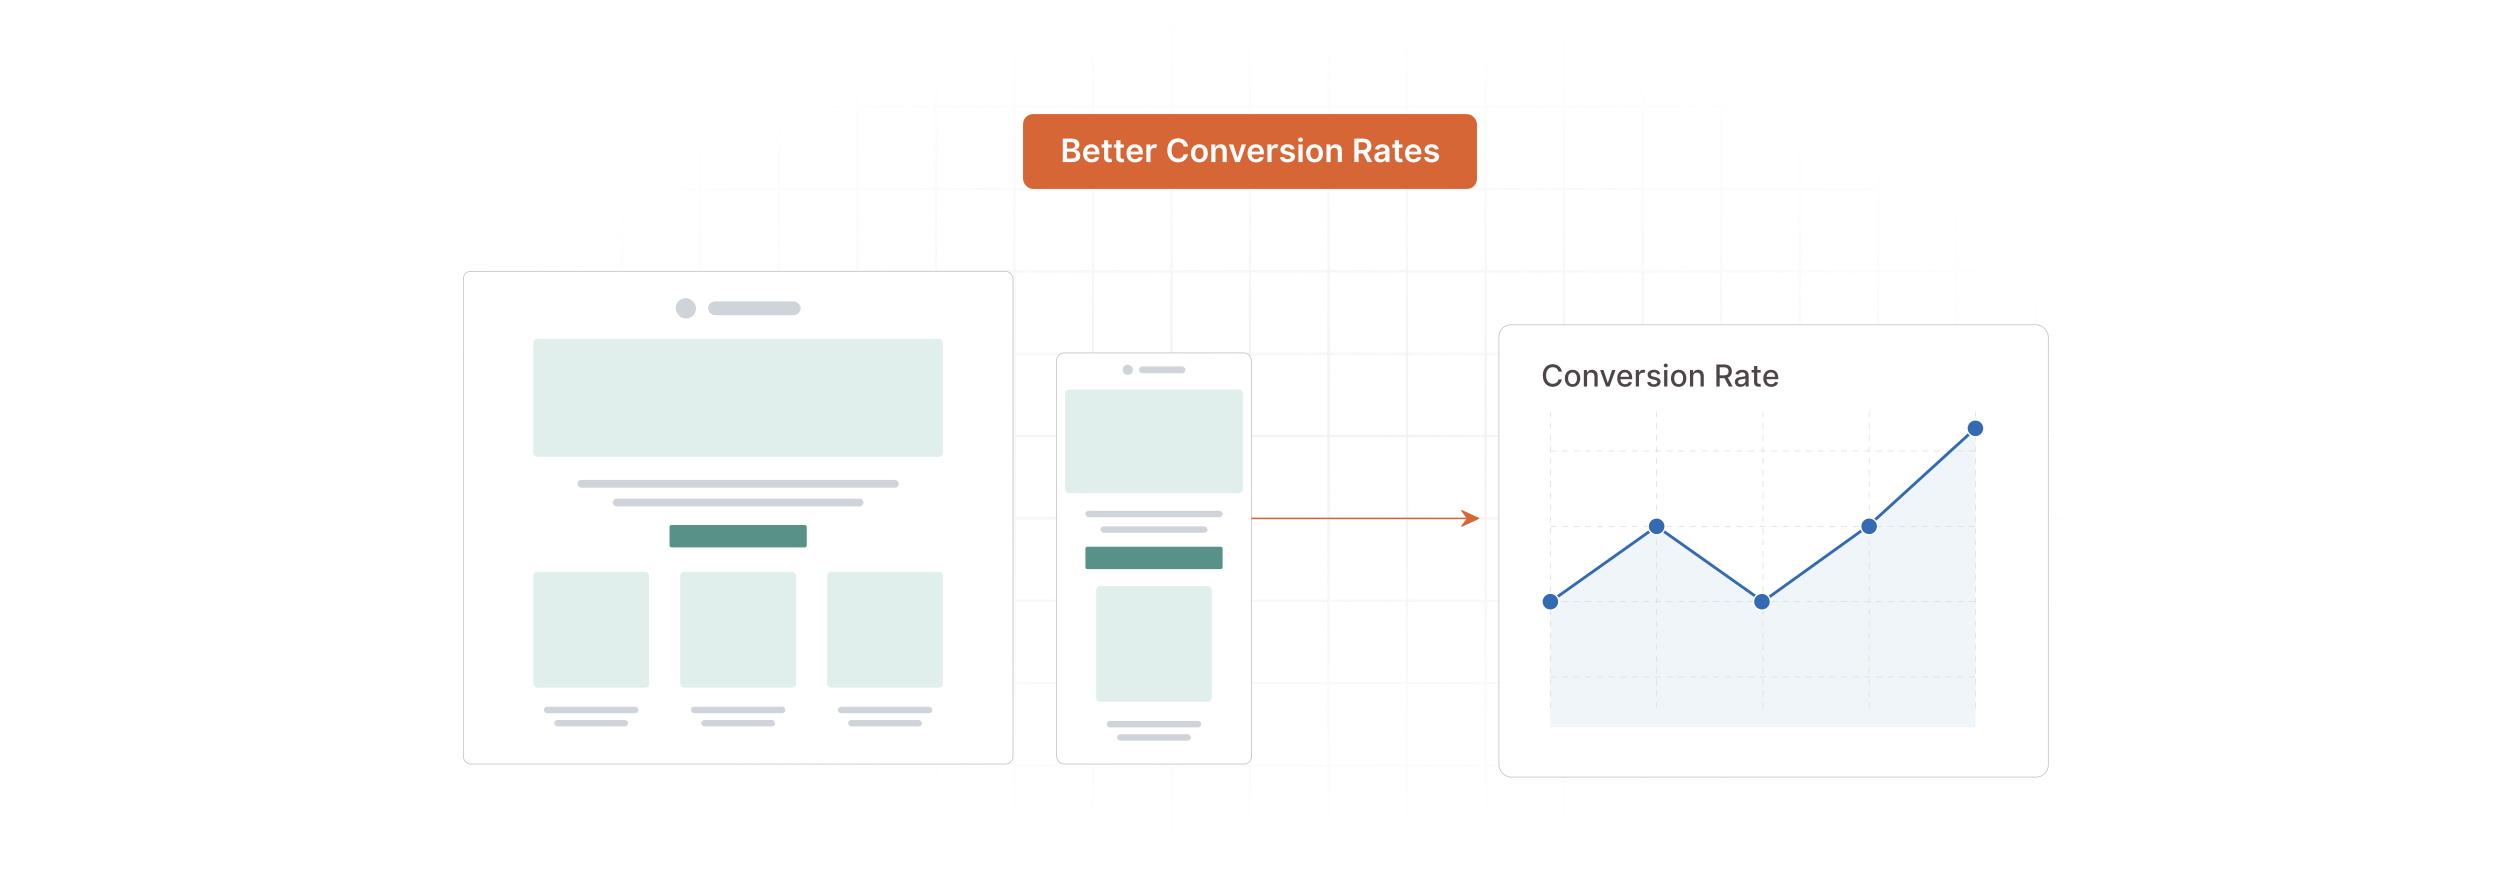 <?xml version="1.0" encoding="UTF-8"?>
<svg id="Layer_1" data-name="Layer 1" xmlns="http://www.w3.org/2000/svg" xmlns:xlink="http://www.w3.org/1999/xlink" viewBox="0 0 860 300">
  <defs>
    <filter id="luminosity-invert" x="39.647" y="-.272" width="782.115" height="300.272" color-interpolation-filters="sRGB" filterUnits="userSpaceOnUse">
      <feColorMatrix result="cm" values="-1 0 0 0 1 0 -1 0 0 1 0 0 -1 0 1 0 0 0 1 0"/>
    </filter>
    <radialGradient id="radial-gradient" cx="439.235" cy="148.479" fx="439.235" fy="148.479" r="298.487" gradientTransform="translate(0 74.962) scale(1 .495)" gradientUnits="userSpaceOnUse">
      <stop offset=".123" stop-color="#000" stop-opacity=".95"/>
      <stop offset="1" stop-color="#000" stop-opacity="0"/>
    </radialGradient>
    <mask id="mask" x="39.647" y="-.272" width="782.115" height="300.272" maskUnits="userSpaceOnUse">
      <g filter="url(#luminosity-invert)">
        <rect x="39.647" y="-.272" width="782.115" height="300.272" fill="url(#radial-gradient)"/>
      </g>
    </mask>
    <filter id="drop-shadow-1" x="485.48" y="81.17" width="249.6" height="216.48" filterUnits="userSpaceOnUse">
      <feOffset dx="4" dy="4"/>
      <feGaussianBlur result="blur" stdDeviation="10"/>
      <feFlood flood-color="#221f20" flood-opacity=".07"/>
      <feComposite in2="blur" operator="in"/>
      <feComposite in="SourceGraphic"/>
    </filter>
  </defs>
  <rect y="0" width="860" height="300" fill="#fff"/>
  <g mask="url(#mask)">
    <g opacity=".4">
      <path d="M808.41,291.922H51.59V8.078h756.819v283.845ZM52.09,291.422h755.819V8.578H52.09v282.845Z" fill="#e6e6e6" stroke="#d6d6d6" stroke-miterlimit="10" stroke-width=".25"/>
      <rect x="51.84" y="36.413" width="756.319" height=".5" fill="#e6e6e6" stroke="#d6d6d6" stroke-miterlimit="10" stroke-width=".25"/>
      <rect x="51.84" y="64.747" width="756.319" height=".5" fill="#e6e6e6" stroke="#d6d6d6" stroke-miterlimit="10" stroke-width=".25"/>
      <rect x="51.84" y="93.082" width="756.319" height=".5" fill="#e6e6e6" stroke="#d6d6d6" stroke-miterlimit="10" stroke-width=".25"/>
      <rect x="51.84" y="121.415" width="756.319" height=".5" fill="none" stroke="#d6d6d6" stroke-miterlimit="10" stroke-width=".25"/>
      <rect x="51.84" y="149.75" width="756.319" height=".5" fill="#e6e6e6" stroke="#d6d6d6" stroke-miterlimit="10" stroke-width=".25"/>
      <rect x="51.84" y="178.084" width="756.319" height=".5" fill="#e6e6e6" stroke="#d6d6d6" stroke-miterlimit="10" stroke-width=".25"/>
      <rect x="51.84" y="206.418" width="756.319" height=".5" fill="#e6e6e6" stroke="#d6d6d6" stroke-miterlimit="10" stroke-width=".25"/>
      <rect x="51.84" y="234.753" width="756.319" height=".5" fill="#e6e6e6" stroke="#d6d6d6" stroke-miterlimit="10" stroke-width=".25"/>
      <rect x="51.84" y="263.087" width="756.319" height=".5" fill="#e6e6e6" stroke="#d6d6d6" stroke-miterlimit="10" stroke-width=".25"/>
      <rect x="780.898" y="8.328" width=".5" height="283.345" fill="#e6e6e6" stroke="#d6d6d6" stroke-miterlimit="10" stroke-width=".25"/>
      <rect x="753.887" y="8.328" width=".5" height="283.345" fill="#e6e6e6" stroke="#d6d6d6" stroke-miterlimit="10" stroke-width=".25"/>
      <rect x="726.875" y="8.328" width=".5" height="283.345" fill="#e6e6e6" stroke="#d6d6d6" stroke-miterlimit="10" stroke-width=".25"/>
      <rect x="699.864" y="8.328" width=".5" height="283.345" fill="#e6e6e6" stroke="#d6d6d6" stroke-miterlimit="10" stroke-width=".25"/>
      <rect x="672.852" y="8.328" width=".5" height="283.345" fill="#e6e6e6" stroke="#d6d6d6" stroke-miterlimit="10" stroke-width=".25"/>
      <rect x="645.841" y="8.328" width=".5" height="283.345" fill="#e6e6e6" stroke="#d6d6d6" stroke-miterlimit="10" stroke-width=".25"/>
      <rect x="618.83" y="8.328" width=".5" height="283.345" fill="#e6e6e6" stroke="#d6d6d6" stroke-miterlimit="10" stroke-width=".25"/>
      <rect x="591.818" y="8.328" width=".5" height="283.345" fill="#e6e6e6" stroke="#d6d6d6" stroke-miterlimit="10" stroke-width=".25"/>
      <rect x="564.807" y="8.328" width=".5" height="283.345" fill="#e6e6e6" stroke="#d6d6d6" stroke-miterlimit="10" stroke-width=".25"/>
      <rect x="537.795" y="8.328" width=".5" height="283.345" fill="#e6e6e6" stroke="#d6d6d6" stroke-miterlimit="10" stroke-width=".25"/>
      <rect x="510.784" y="8.328" width=".5" height="283.345" fill="#e6e6e6" stroke="#d6d6d6" stroke-miterlimit="10" stroke-width=".25"/>
      <rect x="483.772" y="8.328" width=".5" height="283.345" fill="#e6e6e6" stroke="#d6d6d6" stroke-miterlimit="10" stroke-width=".25"/>
      <rect x="456.761" y="8.328" width=".5" height="283.345" fill="#e6e6e6" stroke="#d6d6d6" stroke-miterlimit="10" stroke-width=".25"/>
      <rect x="429.75" y="8.328" width=".5" height="283.345" fill="#e6e6e6" stroke="#d6d6d6" stroke-miterlimit="10" stroke-width=".25"/>
      <rect x="402.738" y="8.328" width=".5" height="283.345" fill="#e6e6e6" stroke="#d6d6d6" stroke-miterlimit="10" stroke-width=".25"/>
      <rect x="375.727" y="8.328" width=".5" height="283.345" fill="#e6e6e6" stroke="#d6d6d6" stroke-miterlimit="10" stroke-width=".25"/>
      <rect x="348.716" y="8.328" width=".5" height="283.345" fill="#e6e6e6" stroke="#d6d6d6" stroke-miterlimit="10" stroke-width=".25"/>
      <rect x="321.704" y="8.328" width=".5" height="283.345" fill="#e6e6e6" stroke="#d6d6d6" stroke-miterlimit="10" stroke-width=".25"/>
      <rect x="294.693" y="8.328" width=".5" height="283.345" fill="#e6e6e6" stroke="#d6d6d6" stroke-miterlimit="10" stroke-width=".25"/>
      <rect x="267.682" y="8.328" width=".5" height="283.345" fill="#e6e6e6" stroke="#d6d6d6" stroke-miterlimit="10" stroke-width=".25"/>
      <rect x="240.67" y="8.328" width=".5" height="283.345" fill="#e6e6e6" stroke="#d6d6d6" stroke-miterlimit="10" stroke-width=".25"/>
      <rect x="213.659" y="8.328" width=".5" height="283.345" fill="#e6e6e6" stroke="#d6d6d6" stroke-miterlimit="10" stroke-width=".25"/>
      <rect x="186.648" y="8.328" width=".5" height="283.345" fill="#e6e6e6" stroke="#d6d6d6" stroke-miterlimit="10" stroke-width=".25"/>
      <rect x="159.636" y="8.328" width=".5" height="283.345" fill="#e6e6e6" stroke="#d6d6d6" stroke-miterlimit="10" stroke-width=".25"/>
      <rect x="132.625" y="8.328" width=".5" height="283.345" fill="#e6e6e6" stroke="#d6d6d6" stroke-miterlimit="10" stroke-width=".25"/>
      <rect x="105.613" y="8.328" width=".5" height="283.345" fill="#e6e6e6" stroke="#d6d6d6" stroke-miterlimit="10" stroke-width=".25"/>
      <rect x="78.602" y="8.328" width=".5" height="283.345" fill="#e6e6e6" stroke="#d6d6d6" stroke-miterlimit="10" stroke-width=".25"/>
    </g>
  </g>
  <g>
    <rect x="351.925" y="39.248" width="156.151" height="25.749" rx="3.455" ry="3.455" fill="#d76636"/>
    <g>
      <path d="M365.603,47.685h3.086c1.748,0,2.614.89,2.614,2.091,0,.98-.622,1.531-1.409,1.716v.079c.858.043,1.724.76,1.724,1.98,0,1.256-.905,2.196-2.752,2.196h-3.263v-8.062ZM368.508,51.114c.76,0,1.335-.44,1.335-1.149,0-.622-.445-1.074-1.303-1.074h-1.476v2.224h1.445ZM368.634,54.527c1.059,0,1.5-.448,1.5-1.09,0-.721-.559-1.272-1.461-1.272h-1.61v2.361h1.571Z" fill="#fff"/>
      <path d="M372.572,52.76c0-1.866,1.13-3.138,2.862-3.138,1.488,0,2.764.934,2.764,3.056v.436h-4.212c.012,1.035.622,1.642,1.543,1.642.614,0,1.087-.268,1.28-.779l1.331.149c-.252,1.051-1.22,1.74-2.63,1.74-1.823,0-2.937-1.209-2.937-3.106ZM376.832,52.153c-.008-.822-.559-1.421-1.378-1.421-.85,0-1.421.649-1.464,1.421h2.842Z" fill="#fff"/>
      <path d="M382.428,50.804h-1.193v3.126c0,.574.287.7.645.7.177,0,.338-.035.417-.055l.24,1.114c-.153.051-.433.13-.838.142-1.071.031-1.897-.528-1.89-1.666v-3.361h-.858v-1.103h.858v-1.448h1.425v1.448h1.193v1.103Z" fill="#fff"/>
      <path d="M386.643,50.804h-1.193v3.126c0,.574.287.7.645.7.177,0,.338-.035.417-.055l.24,1.114c-.153.051-.433.13-.838.142-1.071.031-1.897-.528-1.89-1.666v-3.361h-.858v-1.103h.858v-1.448h1.425v1.448h1.193v1.103Z" fill="#fff"/>
      <path d="M387.517,52.76c0-1.866,1.129-3.138,2.862-3.138,1.488,0,2.764.934,2.764,3.056v.436h-4.212c.012,1.035.622,1.642,1.543,1.642.614,0,1.087-.268,1.28-.779l1.331.149c-.252,1.051-1.221,1.74-2.63,1.74-1.823,0-2.937-1.209-2.937-3.106ZM391.776,52.153c-.008-.822-.559-1.421-1.378-1.421-.85,0-1.421.649-1.464,1.421h2.842Z" fill="#fff"/>
      <path d="M394.352,49.701h1.382v1.008h.063c.22-.701.795-1.095,1.492-1.095.327,0,.599.087.811.221l-.441,1.181c-.153-.07-.331-.126-.563-.126-.744,0-1.319.54-1.319,1.304v3.555h-1.425v-6.047Z" fill="#fff"/>
      <path d="M407.188,50.406c-.169-.965-.937-1.52-1.917-1.52-1.319,0-2.248,1.012-2.248,2.83,0,1.851.937,2.83,2.244,2.83.965,0,1.736-.531,1.921-1.476l1.472.008c-.224,1.539-1.496,2.779-3.413,2.779-2.126,0-3.693-1.539-3.693-4.142,0-2.606,1.587-4.142,3.693-4.142,1.787,0,3.165,1.039,3.413,2.831h-1.472Z" fill="#fff"/>
      <path d="M409.687,52.748c0-1.874,1.125-3.126,2.897-3.126s2.897,1.252,2.897,3.126c0,1.87-1.126,3.118-2.897,3.118s-2.897-1.248-2.897-3.118ZM414.037,52.744c0-1.106-.48-1.992-1.445-1.992-.981,0-1.461.886-1.461,1.992s.48,1.98,1.461,1.98c.964,0,1.445-.874,1.445-1.98Z" fill="#fff"/>
      <path d="M418.116,55.748h-1.425v-6.047h1.362v1.027h.071c.276-.673.898-1.106,1.803-1.106,1.248,0,2.075.827,2.071,2.275v3.851h-1.425v-3.63c0-.807-.441-1.291-1.177-1.291-.752,0-1.28.504-1.28,1.378v3.543Z" fill="#fff"/>
      <path d="M426.483,55.748h-1.575l-2.153-6.047h1.52l1.39,4.492h.063l1.394-4.492h1.516l-2.153,6.047Z" fill="#fff"/>
      <path d="M429.157,52.76c0-1.866,1.129-3.138,2.861-3.138,1.488,0,2.764.934,2.764,3.056v.436h-4.212c.012,1.035.622,1.642,1.543,1.642.614,0,1.087-.268,1.279-.779l1.331.149c-.252,1.051-1.221,1.74-2.63,1.74-1.823,0-2.937-1.209-2.937-3.106ZM433.417,52.153c-.009-.822-.56-1.421-1.378-1.421-.851,0-1.421.649-1.465,1.421h2.843Z" fill="#fff"/>
      <path d="M435.993,49.701h1.382v1.008h.062c.221-.701.796-1.095,1.492-1.095.327,0,.599.087.811.221l-.441,1.181c-.153-.07-.331-.126-.562-.126-.744,0-1.319.54-1.319,1.304v3.555h-1.425v-6.047Z" fill="#fff"/>
      <path d="M444.062,51.441c-.109-.398-.456-.756-1.113-.756-.595,0-1.048.283-1.044.692-.004.351.24.564.855.701l1.031.221c1.142.248,1.697.775,1.701,1.638-.004,1.145-1.071,1.929-2.583,1.929-1.483,0-2.417-.657-2.594-1.768l1.39-.134c.122.543.547.826,1.2.826.678,0,1.126-.31,1.126-.724,0-.343-.26-.567-.815-.69l-1.031-.217c-1.162-.239-1.705-.822-1.701-1.704-.004-1.118.988-1.835,2.444-1.835,1.418,0,2.236.654,2.434,1.678l-1.3.142Z" fill="#fff"/>
      <path d="M446.563,48.071c0-.429.37-.775.827-.775.452,0,.822.347.822.775,0,.425-.37.771-.822.771-.457,0-.827-.347-.827-.771ZM446.674,49.701h1.425v6.047h-1.425v-6.047Z" fill="#fff"/>
      <path d="M449.306,52.748c0-1.874,1.126-3.126,2.897-3.126s2.897,1.252,2.897,3.126c0,1.87-1.126,3.118-2.897,3.118s-2.897-1.248-2.897-3.118ZM453.655,52.744c0-1.106-.48-1.992-1.444-1.992-.981,0-1.461.886-1.461,1.992s.48,1.98,1.461,1.98c.964,0,1.444-.874,1.444-1.98Z" fill="#fff"/>
      <path d="M457.735,55.748h-1.425v-6.047h1.362v1.027h.07c.275-.673.897-1.106,1.804-1.106,1.247,0,2.074.827,2.07,2.275v3.851h-1.425v-3.63c0-.807-.441-1.291-1.178-1.291-.752,0-1.279.504-1.279,1.378v3.543Z" fill="#fff"/>
      <path d="M465.892,47.685h3.023c1.851,0,2.843,1.039,2.843,2.578,0,1.095-.5,1.906-1.449,2.288l1.744,3.196h-1.63l-1.582-2.952h-1.488v2.952h-1.461v-8.062ZM468.699,51.583c1.082,0,1.57-.461,1.57-1.319,0-.857-.488-1.357-1.578-1.357h-1.339v2.677h1.347Z" fill="#fff"/>
      <path d="M472.765,54.052c0-1.362,1.121-1.713,2.295-1.839,1.066-.114,1.496-.134,1.496-.543v-.024c0-.594-.362-.933-1.023-.933-.697,0-1.099.354-1.24.768l-1.331-.189c.315-1.103,1.291-1.67,2.562-1.67,1.154,0,2.457.48,2.457,2.079v4.047h-1.37v-.831h-.047c-.26.508-.827.953-1.775.953-1.154,0-2.023-.63-2.023-1.818ZM476.56,53.579v-.713c-.185.149-.934.244-1.308.295-.638.091-1.114.319-1.114.866,0,.524.426.796,1.02.796.857,0,1.401-.571,1.401-1.244Z" fill="#fff"/>
      <path d="M482.441,50.804h-1.193v3.126c0,.574.288.7.645.7.178,0,.339-.035.418-.055l.24,1.114c-.154.051-.434.13-.839.142-1.07.031-1.897-.528-1.89-1.666v-3.361h-.858v-1.103h.858v-1.448h1.425v1.448h1.193v1.103Z" fill="#fff"/>
      <path d="M483.315,52.76c0-1.866,1.13-3.138,2.861-3.138,1.488,0,2.764.934,2.764,3.056v.436h-4.212c.012,1.035.622,1.642,1.543,1.642.614,0,1.087-.268,1.279-.779l1.331.149c-.252,1.051-1.221,1.74-2.63,1.74-1.822,0-2.937-1.209-2.937-3.106ZM487.575,52.153c-.009-.822-.56-1.421-1.378-1.421-.851,0-1.422.649-1.465,1.421h2.843Z" fill="#fff"/>
      <path d="M493.63,51.441c-.109-.398-.456-.756-1.113-.756-.595,0-1.048.283-1.044.692-.004.351.24.564.855.701l1.031.221c1.142.248,1.697.775,1.701,1.638-.004,1.145-1.071,1.929-2.583,1.929-1.484,0-2.417-.657-2.594-1.768l1.39-.134c.122.543.547.826,1.2.826.678,0,1.126-.31,1.126-.724,0-.343-.26-.567-.815-.69l-1.031-.217c-1.162-.239-1.705-.822-1.701-1.704-.004-1.118.988-1.835,2.444-1.835,1.418,0,2.236.654,2.434,1.678l-1.3.142Z" fill="#fff"/>
    </g>
  </g>
  <g>
    <g>
      <rect x="159.386" y="93.332" width="189.08" height="169.506" rx="2.586" ry="2.586" fill="#fff" stroke="#bcbcbc" stroke-miterlimit="10" stroke-width=".25"/>
      <rect x="363.472" y="121.415" width="67.028" height="141.422" rx="2.586" ry="2.586" fill="#fff" stroke="#bcbcbc" stroke-miterlimit="10" stroke-width=".25"/>
      <rect x="183.468" y="116.588" width="140.916" height="40.549" rx="1.377" ry="1.377" fill="#e1efec"/>
      <rect x="366.433" y="134.045" width="61.105" height="35.601" rx="1.377" ry="1.377" fill="#e1efec"/>
      <rect x="183.468" y="196.717" width="39.832" height="39.832" rx="1.377" ry="1.377" fill="#e1efec"/>
      <rect x="234.01" y="196.717" width="39.832" height="39.832" rx="1.377" ry="1.377" fill="#e1efec"/>
      <rect x="284.552" y="196.717" width="39.832" height="39.832" rx="1.377" ry="1.377" fill="#e1efec"/>
      <g>
        <rect x="198.658" y="165.086" width="110.537" height="2.668" rx="1.334" ry="1.334" fill="#ced4d9"/>
        <rect x="210.818" y="171.54" width="86.216" height="2.668" rx="1.334" ry="1.334" fill="#ced4d9"/>
      </g>
      <g>
        <rect x="373.385" y="175.712" width="47.201" height="2.211" rx="1.105" ry="1.105" fill="#ced4d9"/>
        <rect x="378.578" y="181.061" width="36.816" height="2.211" rx="1.105" ry="1.105" fill="#ced4d9"/>
      </g>
      <g>
        <rect x="187.114" y="243.126" width="32.54" height="2.211" rx="1.105" ry="1.105" fill="#ced4d9"/>
        <rect x="190.694" y="247.675" width="25.38" height="2.211" rx="1.105" ry="1.105" fill="#ced4d9"/>
      </g>
      <g>
        <rect x="377.07" y="201.617" width="39.832" height="39.832" rx="1.377" ry="1.377" fill="#e1efec"/>
        <g>
          <rect x="380.716" y="248.026" width="32.54" height="2.211" rx="1.105" ry="1.105" fill="#ced4d9"/>
          <rect x="384.296" y="252.575" width="25.38" height="2.211" rx="1.105" ry="1.105" fill="#ced4d9"/>
        </g>
      </g>
      <g>
        <rect x="237.656" y="243.126" width="32.54" height="2.211" rx="1.105" ry="1.105" fill="#ced4d9"/>
        <rect x="241.236" y="247.675" width="25.38" height="2.211" rx="1.105" ry="1.105" fill="#ced4d9"/>
      </g>
      <g>
        <rect x="288.198" y="243.126" width="32.54" height="2.211" rx="1.105" ry="1.105" fill="#ced4d9"/>
        <rect x="291.778" y="247.675" width="25.38" height="2.211" rx="1.105" ry="1.105" fill="#ced4d9"/>
      </g>
      <g>
        <rect x="243.583" y="103.691" width="31.836" height="4.731" rx="2.366" ry="2.366" fill="#ced4d9"/>
        <rect x="232.433" y="102.546" width="7.02" height="7.02" rx="3.51" ry="3.51" fill="#ced4d9"/>
      </g>
      <g>
        <rect x="391.794" y="126.031" width="15.981" height="2.375" rx="1.188" ry="1.188" fill="#ced4d9"/>
        <rect x="386.197" y="125.457" width="3.524" height="3.524" rx="1.762" ry="1.762" fill="#ced4d9"/>
      </g>
      <rect x="373.385" y="188.079" width="47.201" height="7.707" rx=".655" ry=".655" fill="#589188"/>
      <rect x="230.325" y="180.59" width="47.201" height="7.707" rx=".655" ry=".655" fill="#589188"/>
    </g>
    <rect x="511.618" y="107.719" width="188.996" height="155.607" rx="4.163" ry="4.163" fill="#fff" filter="url(#drop-shadow-1)" stroke="#bcbcbc" stroke-miterlimit="10" stroke-width=".25"/>
    <polygon points="533.337 206.988 569.89 181.061 606.444 206.918 642.997 180.666 679.551 147.345 679.551 250.236 533.337 250.236 533.337 206.988" fill="#eff5f9"/>
    <g>
      <line x1="533.337" y1="155.134" x2="679.551" y2="155.134" fill="none" stroke="#dbdbdb" stroke-dasharray="2 2" stroke-miterlimit="10" stroke-width=".25"/>
      <line x1="533.337" y1="181.061" x2="679.551" y2="181.061" fill="none" stroke="#dbdbdb" stroke-dasharray="2 2" stroke-miterlimit="10" stroke-width=".25"/>
      <line x1="533.337" y1="206.988" x2="679.551" y2="206.988" fill="none" stroke="#dbdbdb" stroke-dasharray="2 2" stroke-miterlimit="10" stroke-width=".25"/>
      <line x1="533.337" y1="232.915" x2="679.551" y2="232.915" fill="none" stroke="#dbdbdb" stroke-dasharray="2 2" stroke-miterlimit="10" stroke-width=".25"/>
      <line x1="533.337" y1="141.577" x2="533.337" y2="245.336" fill="none" stroke="#dbdbdb" stroke-dasharray="2 2" stroke-miterlimit="10" stroke-width=".25"/>
      <line x1="569.89" y1="141.577" x2="569.89" y2="245.336" fill="none" stroke="#dbdbdb" stroke-dasharray="2 2" stroke-miterlimit="10" stroke-width=".25"/>
      <line x1="606.444" y1="141.577" x2="606.444" y2="245.336" fill="none" stroke="#dbdbdb" stroke-dasharray="2 2" stroke-miterlimit="10" stroke-width=".25"/>
      <line x1="642.997" y1="141.577" x2="642.997" y2="245.336" fill="none" stroke="#dbdbdb" stroke-dasharray="2 2" stroke-miterlimit="10" stroke-width=".25"/>
      <line x1="679.551" y1="141.577" x2="679.551" y2="245.336" fill="none" stroke="#dbdbdb" stroke-dasharray="2 2" stroke-miterlimit="10" stroke-width=".25"/>
    </g>
    <polyline points="533.337 206.988 569.89 181.061 606.444 206.918 642.997 180.666 679.551 147.345" fill="none" stroke="#346ab2" stroke-linecap="round" stroke-linejoin="round"/>
    <circle cx="533.337" cy="206.988" r="2.926" fill="#346ab2" stroke="#fff" stroke-miterlimit="10" stroke-width=".5"/>
    <circle cx="606.116" cy="206.988" r="2.926" fill="#346ab2" stroke="#fff" stroke-miterlimit="10" stroke-width=".5"/>
    <circle cx="569.89" cy="181.061" r="2.926" fill="#346ab2" stroke="#fff" stroke-miterlimit="10" stroke-width=".5"/>
    <circle cx="679.551" cy="147.345" r="2.926" fill="#346ab2" stroke="#fff" stroke-miterlimit="10" stroke-width=".5"/>
    <circle cx="642.997" cy="181.061" r="2.926" fill="#346ab2" stroke="#fff" stroke-miterlimit="10" stroke-width=".5"/>
    <g>
      <path d="M536.121,127.842c-.19-.982-1.001-1.528-1.969-1.528-1.31,0-2.288,1.013-2.288,2.856,0,1.857.982,2.856,2.284,2.856.96,0,1.776-.534,1.973-1.506l1.157.004c-.249,1.502-1.469,2.547-3.138,2.547-1.973,0-3.415-1.472-3.415-3.9s1.45-3.9,3.415-3.9c1.605,0,2.878.949,3.138,2.573h-1.157Z" fill="#4f4547"/>
      <path d="M538.301,130.144c0-1.772,1.05-2.948,2.655-2.948s2.655,1.176,2.655,2.948c0,1.761-1.05,2.937-2.655,2.937s-2.655-1.176-2.655-2.937ZM542.491,130.141c0-1.09-.489-2.018-1.531-2.018-1.05,0-1.539.928-1.539,2.018,0,1.094.489,2.01,1.539,2.01,1.042,0,1.531-.916,1.531-2.01Z" fill="#4f4547"/>
      <path d="M545.951,132.966h-1.108v-5.695h1.065v.927h.07c.263-.605.823-1.001,1.68-1.001,1.164,0,1.94.738,1.94,2.147v3.623h-1.109v-3.489c0-.827-.456-1.32-1.209-1.32-.77,0-1.327.519-1.327,1.428v3.382Z" fill="#4f4547"/>
      <path d="M553.676,132.966h-1.187l-2.068-5.695h1.19l1.442,4.383h.06l1.438-4.383h1.19l-2.065,5.695Z" fill="#4f4547"/>
      <path d="M556.324,130.155c0-1.75,1.046-2.959,2.633-2.959,1.29,0,2.522.805,2.522,2.862v.394h-4.05c.03,1.098.668,1.713,1.617,1.713.63,0,1.112-.274,1.312-.812l1.049.19c-.252.927-1.131,1.539-2.373,1.539-1.68,0-2.71-1.157-2.71-2.926ZM560.392,129.621c-.004-.871-.567-1.509-1.428-1.509-.9,0-1.486.7-1.531,1.509h2.959Z" fill="#4f4547"/>
      <path d="M562.71,127.27h1.071v.904h.06c.208-.611.771-.989,1.446-.989.311,0,.556.081.745.207l-.356.928c-.133-.067-.3-.111-.515-.111-.768,0-1.343.537-1.343,1.279v3.478h-1.108v-5.695Z" fill="#4f4547"/>
      <path d="M570.131,128.839c-.13-.382-.448-.764-1.138-.764-.631,0-1.105.311-1.102.749-.004.386.267.597.894.745l.904.208c1.046.24,1.558.737,1.558,1.542,0,1.031-.953,1.762-2.328,1.762-1.279,0-2.117-.567-2.303-1.576l1.071-.163c.134.56.56.846,1.224.846.727,0,1.197-.345,1.197-.786,0-.356-.256-.601-.805-.724l-.964-.211c-1.067-.237-1.557-.775-1.557-1.583,0-1.009.912-1.688,2.198-1.688,1.231,0,1.925.578,2.154,1.465l-1.005.178Z" fill="#4f4547"/>
      <path d="M572.32,125.731c0-.363.315-.663.7-.663.382,0,.701.3.701.663s-.319.66-.701.66c-.386,0-.7-.297-.7-.66ZM572.461,127.27h1.108v5.695h-1.108v-5.695Z" fill="#4f4547"/>
      <path d="M574.803,130.144c0-1.772,1.049-2.948,2.655-2.948,1.605,0,2.654,1.176,2.654,2.948,0,1.761-1.049,2.937-2.654,2.937-1.606,0-2.655-1.176-2.655-2.937ZM578.992,130.141c0-1.09-.489-2.018-1.531-2.018-1.049,0-1.538.928-1.538,2.018,0,1.094.489,2.01,1.538,2.01,1.042,0,1.531-.916,1.531-2.01Z" fill="#4f4547"/>
      <path d="M582.453,132.966h-1.109v-5.695h1.065v.927h.07c.264-.605.823-1.001,1.68-1.001,1.164,0,1.94.738,1.94,2.147v3.623h-1.108v-3.489c0-.827-.456-1.32-1.209-1.32-.771,0-1.327.519-1.327,1.428v3.382Z" fill="#4f4547"/>
      <path d="M590.432,125.372h2.707c1.761,0,2.629.982,2.629,2.381,0,1.02-.464,1.794-1.395,2.139l1.684,3.074h-1.306l-1.542-2.874h-1.632v2.874h-1.145v-7.594ZM593.031,129.106c1.116,0,1.583-.496,1.583-1.353,0-.86-.467-1.398-1.599-1.398h-1.438v2.751h1.454Z" fill="#4f4547"/>
      <path d="M596.807,131.356c0-1.294,1.105-1.576,2.184-1.702,1.023-.118,1.438-.111,1.438-.515v-.026c0-.645-.367-1.02-1.083-1.02-.745,0-1.16.39-1.323.793l-1.042-.237c.371-1.038,1.32-1.453,2.351-1.453.905,0,2.21.33,2.21,1.987v3.782h-1.083v-.778h-.044c-.212.426-.741.904-1.684.904-1.083,0-1.924-.615-1.924-1.735ZM600.433,130.912v-.734c-.159.159-1.013.256-1.372.304-.642.085-1.168.297-1.168.89,0,.549.452.831,1.079.831.923,0,1.461-.615,1.461-1.29Z" fill="#4f4547"/>
      <path d="M605.673,128.16h-1.168v3.134c0,.641.322.76.682.76.179,0,.315-.033.39-.048l.2.915c-.13.049-.367.115-.719.119-.876.019-1.665-.482-1.661-1.517v-3.363h-.835v-.89h.835v-1.364h1.108v1.364h1.168v.89Z" fill="#4f4547"/>
      <path d="M606.579,130.155c0-1.75,1.046-2.959,2.633-2.959,1.29,0,2.522.805,2.522,2.862v.394h-4.05c.03,1.098.668,1.713,1.617,1.713.63,0,1.112-.274,1.312-.812l1.049.19c-.252.927-1.131,1.539-2.373,1.539-1.68,0-2.71-1.157-2.71-2.926ZM610.646,129.621c-.004-.871-.567-1.509-1.428-1.509-.9,0-1.486.7-1.531,1.509h2.959Z" fill="#4f4547"/>
    </g>
  </g>
  <g>
    <line x1="430.5" y1="178.334" x2="505.731" y2="178.334" fill="none" stroke="#d76636" stroke-miterlimit="10" stroke-width=".5"/>
    <path d="M502.887,175.456l5.808,2.673c.145.068.181.25.071.366-1.953.925-3.919,1.832-5.891,2.718-.116.007-.21-.069-.242-.177v-.085l1.936-2.611-1.936-2.619v-.073c.023-.082.064-.142.145-.176l.085-.018h.024Z" fill="#d76636"/>
  </g>
</svg>